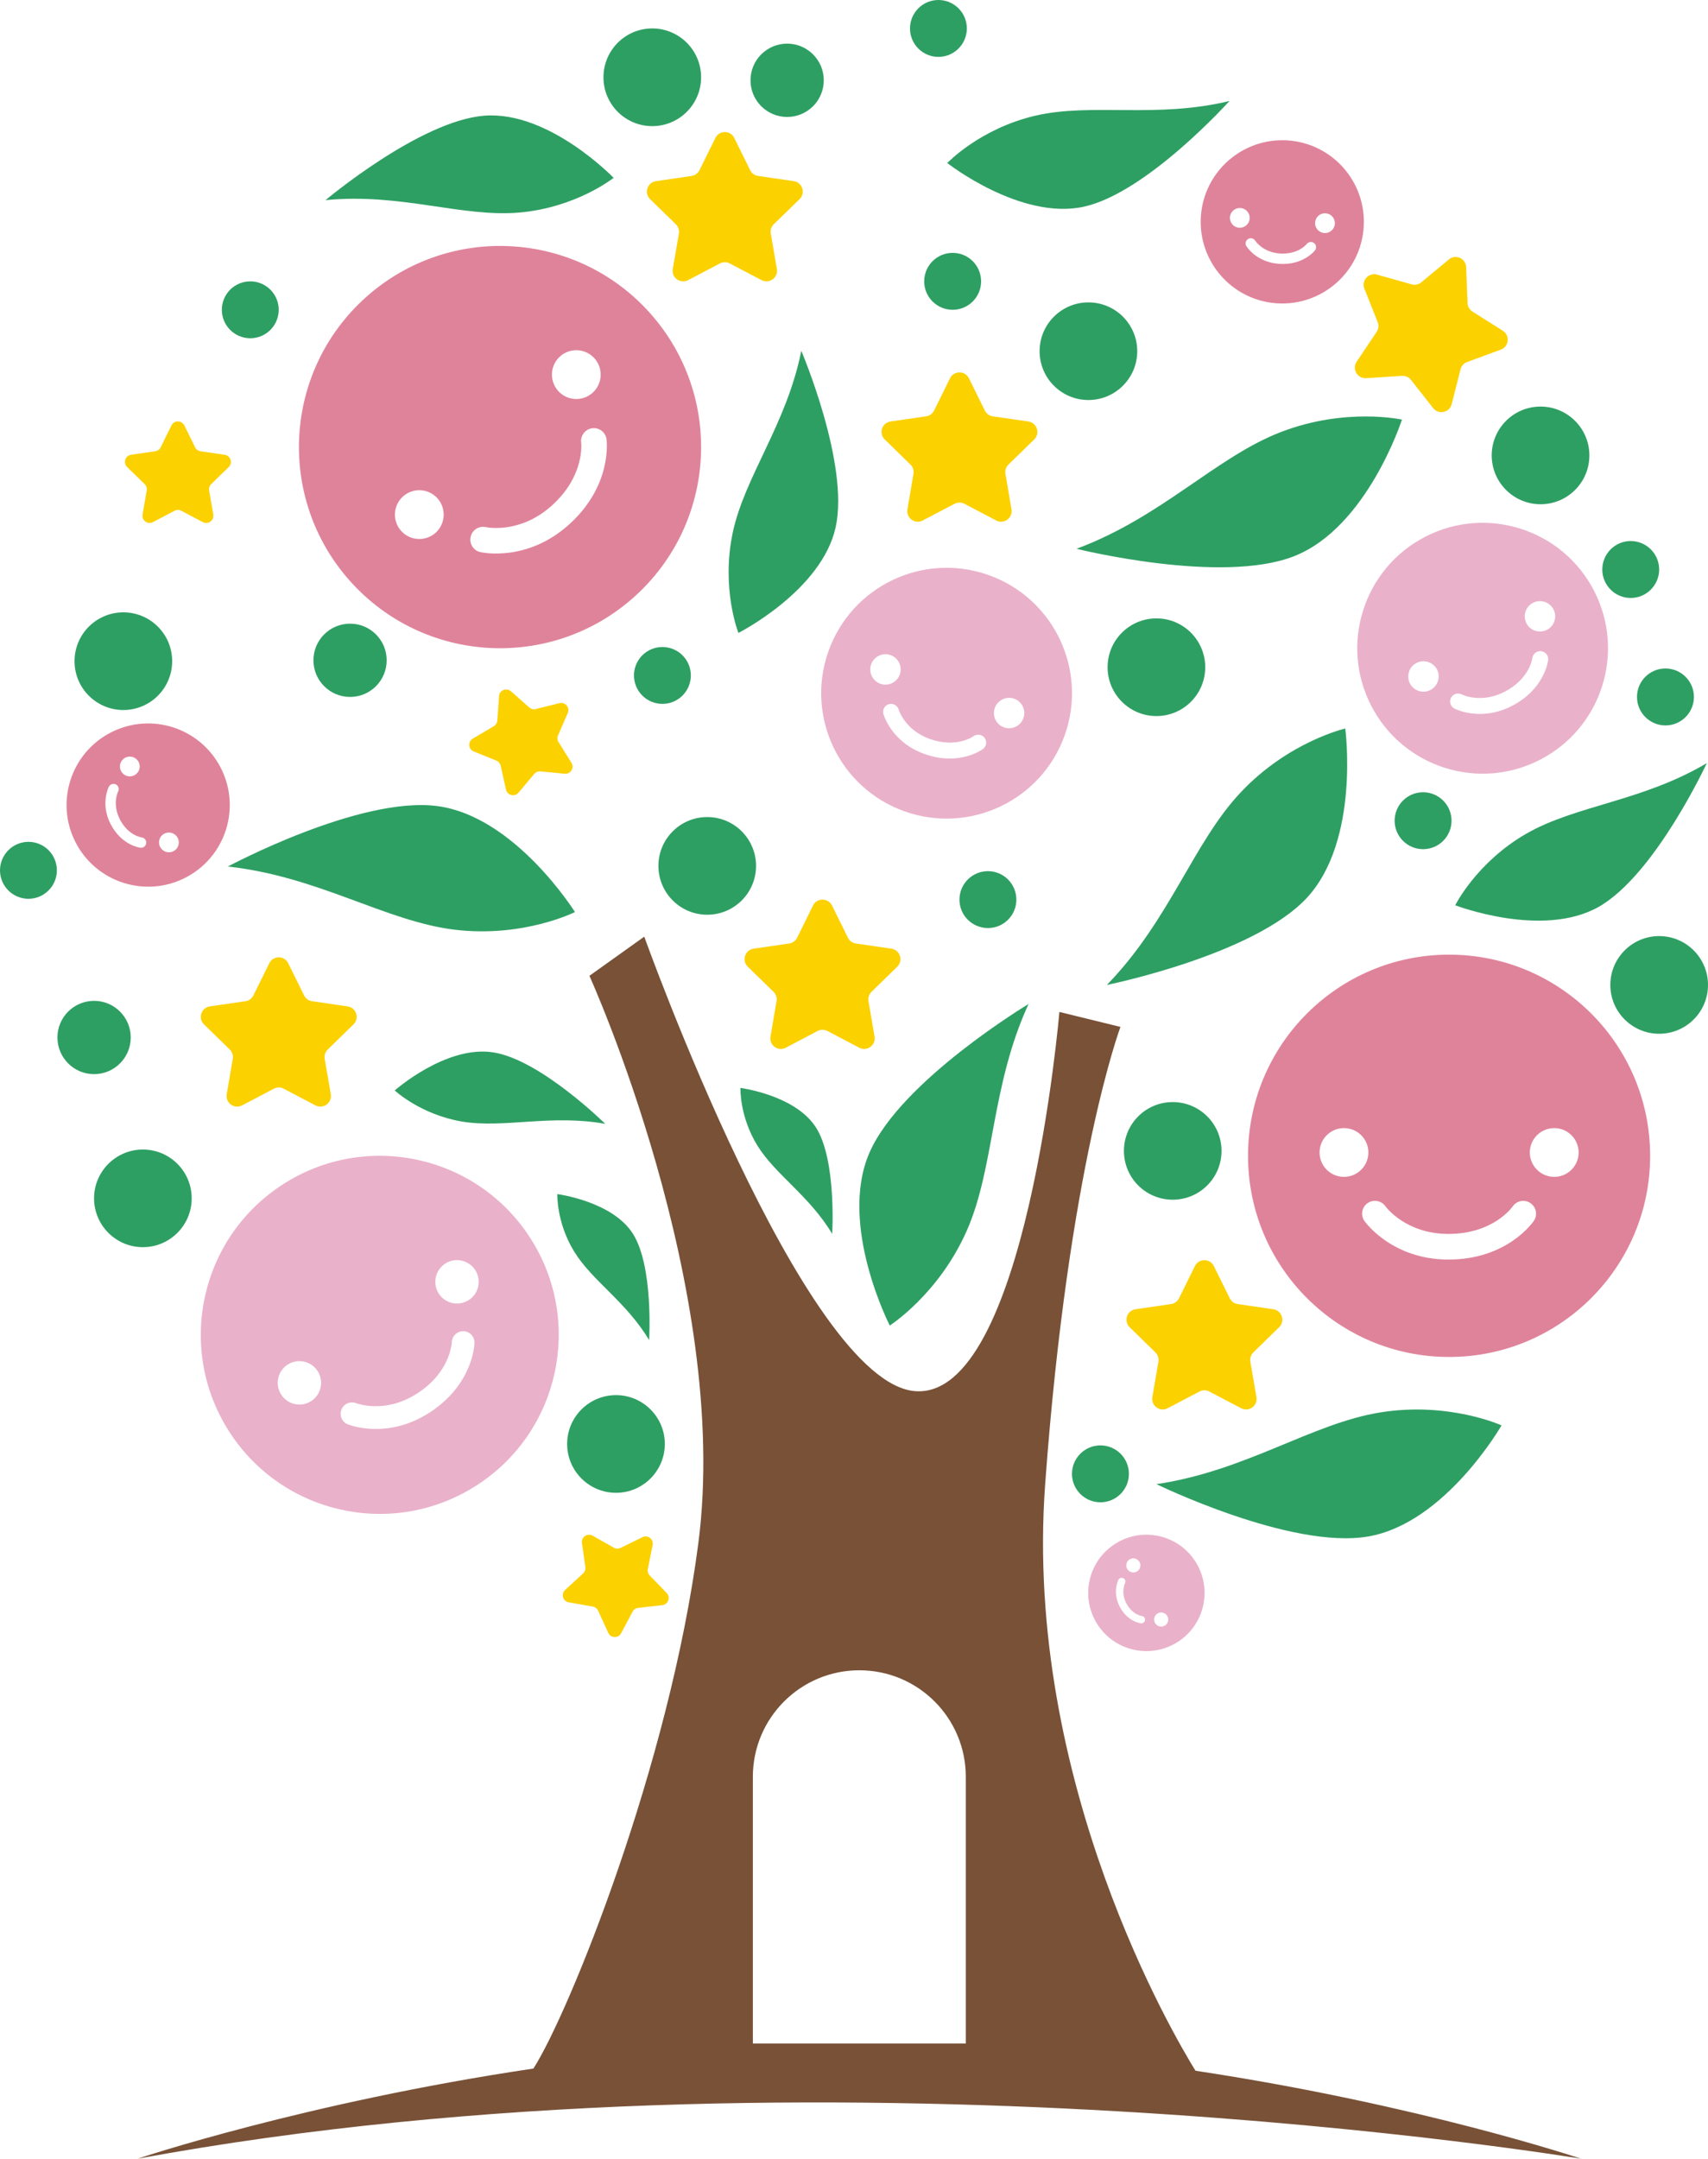 <?xml version="1.0" encoding="utf-8"?>
<!-- Generator: Adobe Illustrator 26.5.0, SVG Export Plug-In . SVG Version: 6.00 Build 0)  -->
<svg version="1.1" id="レイヤー_1" xmlns="http://www.w3.org/2000/svg" xmlns:xlink="http://www.w3.org/1999/xlink" x="0px"
	 y="0px" width="51.447px" height="65px" viewBox="0 0 51.447 65" style="enable-background:new 0 0 51.447 65;"
	 xml:space="preserve">
<style type="text/css">
	.st0{fill:#2E9F63;}
	.st1{fill:#DF839B;}
	.st2{fill:#EAB1CA;}
	.st3{fill:#785137;}
	.st4{fill:#FCD100;}
</style>
<g>
	<g>
		<path class="st0" d="M2.834,32.343c0.609,0,1.104-0.494,1.104-1.104c0-0.609-0.494-1.103-1.104-1.103
			c-0.61,0-1.104,0.494-1.104,1.103C1.73,31.849,2.224,32.343,2.834,32.343"/>
		<path class="st0" d="M10.545,20.985c0.61,0,1.102-0.494,1.102-1.103c0-0.61-0.493-1.103-1.102-1.103
			c-0.61,0-1.104,0.493-1.104,1.103C9.441,20.491,9.935,20.985,10.545,20.985"/>
		<path class="st0" d="M23.709,3.522c0.61,0,1.104-0.494,1.104-1.104c0-0.61-0.494-1.104-1.104-1.104
			c-0.608,0-1.103,0.493-1.103,1.104C22.606,3.028,23.101,3.522,23.709,3.522"/>
		<path class="st0" d="M19.952,21.194c0.474,0,0.857-0.383,0.857-0.856c0-0.473-0.383-0.856-0.857-0.856
			c-0.473,0-0.856,0.383-0.856,0.856C19.096,20.81,19.479,21.194,19.952,21.194"/>
		<path class="st0" d="M33.147,45.235c0.472,0,0.857-0.383,0.857-0.857c0-0.473-0.385-0.857-0.857-0.857
			c-0.473,0-0.858,0.384-0.858,0.857C32.289,44.852,32.674,45.235,33.147,45.235"/>
		<path class="st0" d="M29.757,27.944c0.474,0,0.857-0.382,0.857-0.856c0-0.473-0.383-0.857-0.857-0.857
			c-0.473,0-0.857,0.384-0.857,0.857C28.9,27.562,29.284,27.944,29.757,27.944"/>
		<path class="st0" d="M0.857,27.063c0.473,0,0.856-0.384,0.856-0.857c0-0.473-0.384-0.858-0.856-0.858
			C0.384,25.349,0,25.734,0,26.207C0,26.679,0.384,27.063,0.857,27.063"/>
		<path class="st0" d="M7.539,10.185c0.473,0,0.856-0.384,0.856-0.857c0-0.473-0.383-0.856-0.856-0.856
			c-0.473,0-0.857,0.383-0.857,0.856C6.682,9.801,7.066,10.185,7.539,10.185"/>
		<path class="st0" d="M28.266,1.713c0.473,0,0.856-0.384,0.856-0.857C29.123,0.384,28.739,0,28.266,0
			c-0.472,0-0.856,0.384-0.856,0.857C27.41,1.33,27.794,1.713,28.266,1.713"/>
		<path class="st0" d="M19.647,3.798c0.812,0,1.471-0.659,1.471-1.471c0-0.812-0.659-1.471-1.471-1.471
			c-0.812,0-1.47,0.659-1.47,1.471C18.176,3.14,18.835,3.798,19.647,3.798"/>
		<path class="st0" d="M35.324,36.124c0.812,0,1.47-0.658,1.47-1.47c0-0.812-0.658-1.47-1.47-1.47c-0.813,0-1.47,0.658-1.47,1.47
			C33.853,35.466,34.511,36.124,35.324,36.124"/>
		<path class="st0" d="M18.555,44.949c0.811,0,1.47-0.658,1.47-1.471c0-0.812-0.659-1.47-1.47-1.47c-0.813,0-1.472,0.658-1.472,1.47
			C17.083,44.291,17.742,44.949,18.555,44.949"/>
		<path class="st0" d="M4.304,37.553c0.812,0,1.47-0.659,1.47-1.47c0-0.812-0.658-1.47-1.47-1.47c-0.812,0-1.471,0.658-1.471,1.47
			C2.834,36.894,3.492,37.553,4.304,37.553"/>
		<path class="st0" d="M21.303,27.543c0.812,0,1.47-0.658,1.47-1.471c0-0.812-0.658-1.47-1.47-1.47c-0.813,0-1.471,0.658-1.471,1.47
			C19.832,26.885,20.49,27.543,21.303,27.543"/>
		<path class="st0" d="M32.784,12.045c0.812,0,1.471-0.659,1.471-1.47c0-0.812-0.659-1.47-1.471-1.47c-0.812,0-1.47,0.658-1.47,1.47
			C31.314,11.386,31.972,12.045,32.784,12.045"/>
		<path class="st0" d="M3.716,21.379c0.812,0,1.47-0.659,1.47-1.471c0-0.812-0.658-1.47-1.47-1.47c-0.813,0-1.471,0.659-1.471,1.47
			C2.245,20.721,2.903,21.379,3.716,21.379"/>
		<path class="st1" d="M43.648,28.745c-3.345,0-6.056,2.712-6.056,6.057c0,3.345,2.71,6.057,6.056,6.057
			c3.345,0,6.056-2.712,6.056-6.057C49.704,31.457,46.994,28.745,43.648,28.745 M40.482,35.436c-0.407,0-0.735-0.329-0.735-0.734
			c0-0.406,0.328-0.734,0.735-0.734c0.405,0,0.735,0.328,0.735,0.734C41.216,35.107,40.887,35.436,40.482,35.436 M46.204,36.757
			c-0.033,0.048-0.805,1.169-2.574,1.169h-0.014c-1.678-0.006-2.483-1.112-2.516-1.16c-0.124-0.173-0.082-0.414,0.091-0.537
			c0.173-0.123,0.413-0.082,0.537,0.089c0.028,0.04,0.627,0.832,1.889,0.836h0.013c1.341,0,1.911-0.795,1.935-0.829
			c0.12-0.173,0.359-0.218,0.534-0.099C46.273,36.346,46.321,36.581,46.204,36.757 M46.815,35.436c-0.405,0-0.735-0.329-0.735-0.734
			c0-0.406,0.33-0.734,0.735-0.734c0.406,0,0.735,0.328,0.735,0.734C47.551,35.107,47.222,35.436,46.815,35.436"/>
		<path class="st1" d="M11.032,8.941c-2.498,2.225-2.718,6.054-0.492,8.551c2.226,2.497,6.054,2.717,8.551,0.492
			c2.498-2.225,2.717-6.054,0.493-8.551C17.358,6.935,13.529,6.716,11.032,8.941 M13.119,16.044
			c-0.303,0.269-0.767,0.243-1.038-0.06c-0.269-0.302-0.243-0.766,0.06-1.037c0.303-0.27,0.767-0.243,1.037,0.059
			C13.448,15.309,13.421,15.773,13.119,16.044 M18.269,13.223c0.007,0.057,0.177,1.406-1.144,2.584
			c-0.003,0.004-0.007,0.006-0.01,0.009c-1.257,1.112-2.593,0.82-2.649,0.808c-0.208-0.048-0.336-0.254-0.289-0.462
			c0.047-0.207,0.253-0.336,0.46-0.29c0.048,0.01,1.022,0.203,1.967-0.633c0.002-0.002,0.006-0.005,0.008-0.008
			c1.001-0.893,0.898-1.865,0.893-1.905c-0.026-0.21,0.122-0.403,0.332-0.431C18.047,12.868,18.24,13.014,18.269,13.223
			 M17.848,11.828c-0.303,0.27-0.767,0.244-1.037-0.059c-0.27-0.303-0.244-0.768,0.059-1.038c0.302-0.269,0.767-0.243,1.037,0.06
			C18.177,11.094,18.151,11.558,17.848,11.828"/>
		<path class="st1" d="M6.648,23.116c-0.622-1.207-2.104-1.681-3.311-1.06c-1.206,0.621-1.681,2.104-1.059,3.31
			c0.622,1.206,2.104,1.681,3.31,1.06C6.795,25.805,7.27,24.322,6.648,23.116 M3.646,23.217C3.57,23.07,3.627,22.89,3.773,22.815
			c0.147-0.076,0.327-0.019,0.402,0.128c0.076,0.146,0.018,0.326-0.129,0.401C3.901,23.421,3.721,23.362,3.646,23.217 M4.232,25.526
			c-0.024-0.003-0.57-0.073-0.9-0.712c-0.001-0.001-0.002-0.003-0.002-0.004c-0.31-0.607-0.061-1.102-0.05-1.123
			c0.041-0.077,0.134-0.106,0.212-0.067c0.076,0.04,0.106,0.134,0.067,0.21c-0.009,0.018-0.183,0.381,0.05,0.837
			c0.001,0.001,0.001,0.003,0.002,0.005c0.249,0.483,0.642,0.541,0.658,0.544c0.085,0.011,0.146,0.089,0.135,0.174
			C4.394,25.475,4.317,25.536,4.232,25.526 M4.822,25.501c-0.075-0.146-0.018-0.325,0.129-0.4c0.146-0.076,0.326-0.018,0.402,0.129
			c0.075,0.146,0.017,0.325-0.129,0.401C5.078,25.706,4.898,25.648,4.822,25.501"/>
		<path class="st2" d="M36.088,47.16c-0.442-0.86-1.5-1.198-2.359-0.754c-0.861,0.442-1.199,1.499-0.756,2.36
			c0.443,0.86,1.5,1.198,2.36,0.755C36.194,49.078,36.532,48.021,36.088,47.16 M33.948,47.233c-0.053-0.104-0.013-0.233,0.092-0.287
			c0.105-0.053,0.232-0.012,0.287,0.092c0.053,0.104,0.012,0.232-0.092,0.286C34.13,47.378,34.002,47.337,33.948,47.233
			 M34.366,48.879c-0.017-0.001-0.407-0.052-0.641-0.507c-0.001-0.001-0.002-0.002-0.002-0.003c-0.22-0.432-0.043-0.786-0.035-0.8
			c0.027-0.055,0.096-0.076,0.15-0.048c0.055,0.027,0.077,0.096,0.048,0.15c-0.006,0.013-0.13,0.271,0.036,0.597
			c0.001,0,0.001,0.001,0.001,0.002c0.178,0.345,0.458,0.387,0.471,0.388c0.059,0.008,0.103,0.062,0.096,0.123
			C34.481,48.843,34.427,48.886,34.366,48.879 M34.788,48.862c-0.054-0.104-0.014-0.233,0.091-0.287
			c0.105-0.053,0.233-0.012,0.286,0.093c0.054,0.104,0.014,0.232-0.091,0.286C34.97,49.007,34.841,48.967,34.788,48.862"/>
		<path class="st2" d="M8.531,35.655c-2.507,1.607-3.237,4.94-1.63,7.447c1.606,2.506,4.94,3.236,7.446,1.629
			c2.507-1.606,3.236-4.94,1.63-7.447C14.371,34.778,11.038,34.048,8.531,35.655 M9.371,42.189
			c-0.304,0.195-0.708,0.105-0.903-0.199c-0.194-0.303-0.106-0.707,0.198-0.902c0.304-0.195,0.708-0.107,0.903,0.197
			C9.763,41.59,9.675,41.994,9.371,42.189 M14.292,40.431c0,0.052-0.041,1.261-1.366,2.111c-0.003,0.003-0.007,0.005-0.011,0.006
			c-1.259,0.802-2.393,0.359-2.44,0.339c-0.177-0.07-0.261-0.271-0.19-0.446c0.07-0.175,0.27-0.26,0.445-0.19
			c0.041,0.015,0.87,0.321,1.818-0.282c0.003-0.002,0.006-0.004,0.009-0.005c1.005-0.645,1.05-1.513,1.051-1.549
			c0.008-0.189,0.165-0.337,0.353-0.332C14.148,40.089,14.296,40.243,14.292,40.431 M14.118,39.147
			c-0.304,0.195-0.708,0.106-0.903-0.198c-0.195-0.303-0.106-0.708,0.198-0.903c0.304-0.195,0.708-0.106,0.903,0.198
			C14.511,38.548,14.422,38.953,14.118,39.147"/>
		<path class="st3" d="M36.01,62.351c-0.618-0.996-5.183-8.693-4.529-17.654c0.702-9.607,2.268-13.776,2.268-13.776L31.91,30.47
			c0,0-0.996,11.69-4.35,11.418c-3.353-0.272-8.154-13.685-8.154-13.685l-1.652,1.179c0,0,4.277,9.425,3.281,17.085
			c-0.867,6.665-3.898,14.152-4.968,15.818C9.194,63.306,4.144,65,4.144,65c20.664-3.813,43.478,0,43.478,0
			S42.8,63.377,36.01,62.351 M22.677,61.531V53.5c0-1.771,1.436-3.207,3.208-3.207c1.771,0,3.206,1.436,3.206,3.207v8.032h-3.383
			H22.677z"/>
		<path class="st0" d="M9.805,6.027c0,0,2.843-2.394,4.788-2.544c1.945-0.149,3.89,1.872,3.89,1.872S17.36,6.251,15.64,6.4
			C13.919,6.55,12.049,5.802,9.805,6.027"/>
		<path class="st0" d="M24.136,10.563c0,0,1.459,3.418,1.033,5.321c-0.425,1.905-2.927,3.174-2.927,3.174s-0.529-1.335-0.17-3.025
			C22.432,14.345,23.694,12.775,24.136,10.563"/>
		<path class="st0" d="M6.863,26.092c0,0,3.968-2.129,6.311-1.82c2.343,0.308,4.144,3.19,4.144,3.19s-1.554,0.783-3.631,0.531
			C11.611,27.74,9.58,26.386,6.863,26.092"/>
		<path class="st0" d="M30.981,30.231c0,0-3.861,2.317-4.797,4.488c-0.935,2.17,0.617,5.193,0.617,5.193s1.467-0.934,2.316-2.847
			C29.964,35.152,29.84,32.714,30.981,30.231"/>
		<path class="st0" d="M34.833,44.688c0,0,4.046,1.974,6.375,1.577c2.33-0.398,4.02-3.346,4.02-3.346s-1.583-0.722-3.649-0.391
			C39.513,42.858,37.535,44.29,34.833,44.688"/>
		<path class="st0" d="M18.231,33.84c0,0-1.948-1.928-3.37-2.152c-1.421-0.226-2.971,1.146-2.971,1.146s0.772,0.725,2.028,0.937
			C15.176,33.982,16.595,33.543,18.231,33.84"/>
		<path class="st0" d="M19.553,40.351c0,0,0.135-2.212-0.486-3.198c-0.62-0.985-2.28-1.198-2.28-1.198s-0.03,0.857,0.51,1.734
			C17.837,38.567,18.861,39.196,19.553,40.351"/>
		<path class="st0" d="M25.067,37.153c0,0,0.135-2.213-0.485-3.198c-0.62-0.984-2.28-1.197-2.28-1.197s-0.03,0.857,0.51,1.734
			C23.352,35.369,24.375,35.999,25.067,37.153"/>
		<path class="st4" d="M36.563,38.123l0.479,0.97c0.047,0.093,0.136,0.159,0.239,0.173l1.071,0.156
			c0.261,0.038,0.366,0.359,0.176,0.542l-0.774,0.756c-0.076,0.072-0.11,0.178-0.092,0.282l0.183,1.066
			c0.044,0.26-0.228,0.457-0.461,0.334l-0.958-0.503c-0.093-0.049-0.203-0.049-0.296,0l-0.959,0.503
			c-0.232,0.123-0.505-0.074-0.461-0.334l0.183-1.066c0.017-0.104-0.017-0.209-0.092-0.282l-0.774-0.756
			c-0.189-0.183-0.085-0.504,0.176-0.542l1.07-0.156c0.104-0.015,0.193-0.08,0.24-0.173l0.479-0.97
			C36.109,37.885,36.447,37.885,36.563,38.123"/>
		<path class="st4" d="M22.117,4.154l0.479,0.97c0.046,0.094,0.137,0.159,0.24,0.174l1.071,0.156
			c0.261,0.037,0.365,0.358,0.176,0.542l-0.775,0.755c-0.075,0.073-0.109,0.178-0.091,0.281L23.4,8.1
			c0.044,0.26-0.229,0.457-0.462,0.335l-0.958-0.503c-0.093-0.049-0.203-0.049-0.296,0l-0.957,0.503
			c-0.234,0.123-0.507-0.075-0.462-0.335l0.184-1.067c0.017-0.103-0.017-0.208-0.092-0.281l-0.775-0.755
			c-0.189-0.184-0.084-0.505,0.176-0.542l1.071-0.156c0.104-0.015,0.193-0.08,0.24-0.174l0.479-0.97
			C21.664,3.917,22.001,3.917,22.117,4.154"/>
		<path class="st4" d="M25.061,27.265l0.479,0.97c0.046,0.094,0.136,0.159,0.239,0.174l1.07,0.156
			c0.262,0.038,0.366,0.359,0.177,0.543l-0.775,0.756c-0.075,0.073-0.109,0.178-0.092,0.281l0.183,1.067
			c0.045,0.26-0.228,0.458-0.461,0.335l-0.958-0.504c-0.093-0.048-0.203-0.048-0.296,0l-0.958,0.504
			c-0.234,0.123-0.506-0.075-0.461-0.335l0.182-1.067c0.018-0.103-0.016-0.208-0.091-0.281l-0.775-0.756
			c-0.189-0.184-0.084-0.505,0.176-0.543l1.071-0.156c0.104-0.015,0.193-0.08,0.24-0.174l0.478-0.97
			C24.607,27.029,24.943,27.029,25.061,27.265"/>
		<g>
			<path class="st0" d="M28.695,9.328c0.473,0,0.857-0.383,0.857-0.856c0-0.474-0.384-0.858-0.857-0.858
				c-0.473,0-0.857,0.384-0.857,0.858C27.838,8.946,28.222,9.328,28.695,9.328"/>
			<path class="st0" d="M49.976,31.127c0.812,0,1.471-0.658,1.471-1.47c0-0.812-0.659-1.471-1.471-1.471
				c-0.812,0-1.471,0.659-1.471,1.471C48.505,30.469,49.164,31.127,49.976,31.127"/>
			<path class="st1" d="M38.777,4.227c-1.354-0.084-2.521,0.946-2.606,2.301c-0.084,1.354,0.946,2.522,2.3,2.605
				c1.355,0.084,2.522-0.946,2.605-2.3C41.162,5.479,40.131,4.312,38.777,4.227 M37.326,6.858c-0.165-0.01-0.289-0.153-0.279-0.316
				c0.01-0.164,0.151-0.289,0.317-0.279c0.163,0.011,0.289,0.152,0.278,0.316C37.632,6.743,37.489,6.868,37.326,6.858 M39.61,7.537
				c-0.015,0.019-0.355,0.453-1.072,0.408c-0.002,0-0.004,0-0.006,0c-0.68-0.045-0.977-0.513-0.989-0.533
				c-0.046-0.073-0.024-0.169,0.051-0.215c0.073-0.046,0.169-0.023,0.214,0.05c0.012,0.016,0.234,0.352,0.745,0.386h0.005
				c0.543,0.034,0.794-0.274,0.804-0.287c0.053-0.066,0.151-0.079,0.22-0.026C39.649,7.372,39.661,7.469,39.61,7.537 M39.891,7.017
				c-0.164-0.01-0.289-0.152-0.278-0.316c0.01-0.164,0.151-0.289,0.315-0.279c0.165,0.011,0.289,0.151,0.279,0.316
				C40.197,6.903,40.056,7.028,39.891,7.017"/>
			<path class="st2" d="M29.768,17.312c-1.967-0.693-4.123,0.339-4.817,2.305c-0.694,1.967,0.339,4.124,2.306,4.817
				c1.967,0.692,4.124-0.339,4.817-2.306C32.768,20.162,31.735,18.005,29.768,17.312 M26.519,20.589
				c-0.238-0.084-0.363-0.345-0.28-0.584c0.085-0.238,0.347-0.364,0.585-0.28c0.238,0.084,0.364,0.346,0.279,0.584
				C27.019,20.547,26.758,20.674,26.519,20.589 M29.61,22.552c-0.029,0.021-0.715,0.521-1.755,0.154
				c-0.002-0.001-0.006-0.002-0.008-0.003c-0.985-0.351-1.228-1.168-1.238-1.203c-0.037-0.128,0.036-0.26,0.164-0.297
				c0.127-0.036,0.26,0.037,0.297,0.164c0.009,0.029,0.197,0.619,0.938,0.884c0.001,0,0.005,0.001,0.007,0.002
				c0.789,0.278,1.288-0.071,1.309-0.086c0.107-0.077,0.257-0.054,0.335,0.053C29.737,22.324,29.715,22.473,29.61,22.552
				 M30.243,21.902c-0.238-0.083-0.363-0.345-0.279-0.584c0.084-0.239,0.346-0.364,0.584-0.28c0.238,0.084,0.363,0.346,0.279,0.584
				C30.743,21.861,30.482,21.986,30.243,21.902"/>
			<path class="st2" d="M42.928,16.163c-1.853,0.956-2.581,3.234-1.625,5.087c0.956,1.854,3.234,2.582,5.087,1.625
				c1.853-0.956,2.581-3.234,1.624-5.087C47.059,15.935,44.781,15.207,42.928,16.163 M43.086,20.777
				c-0.225,0.115-0.501,0.028-0.617-0.198c-0.116-0.226-0.028-0.502,0.197-0.617c0.225-0.116,0.501-0.028,0.618,0.197
				C43.399,20.383,43.31,20.66,43.086,20.777 M46.633,19.872c-0.004,0.036-0.11,0.877-1.091,1.383
				c-0.003,0.001-0.005,0.002-0.008,0.004c-0.931,0.477-1.693,0.093-1.725,0.076c-0.118-0.06-0.163-0.207-0.103-0.323
				c0.06-0.117,0.205-0.164,0.323-0.103c0.028,0.013,0.585,0.281,1.286-0.077c0.002-0.001,0.005-0.002,0.006-0.003
				c0.744-0.384,0.831-0.987,0.835-1.013c0.016-0.13,0.136-0.224,0.268-0.208C46.555,19.624,46.649,19.742,46.633,19.872
				 M46.596,18.965c-0.225,0.116-0.502,0.028-0.618-0.197c-0.116-0.225-0.027-0.501,0.198-0.617
				c0.224-0.116,0.501-0.027,0.617,0.197C46.909,18.573,46.82,18.849,46.596,18.965"/>
			<path class="st0" d="M37.034,3.04c0,0-2.483,2.765-4.388,3.184c-1.906,0.417-4.113-1.315-4.113-1.315s0.987-1.043,2.671-1.43
				C32.887,3.093,34.843,3.574,37.034,3.04"/>
			<path class="st4" d="M29.186,11.391l0.478,0.971c0.047,0.094,0.137,0.159,0.239,0.174l1.071,0.155
				c0.261,0.038,0.366,0.359,0.177,0.542l-0.775,0.755c-0.075,0.074-0.109,0.179-0.091,0.282l0.182,1.066
				c0.045,0.26-0.228,0.459-0.461,0.336l-0.958-0.503c-0.093-0.048-0.204-0.048-0.296,0l-0.958,0.503
				c-0.233,0.123-0.506-0.075-0.461-0.336l0.182-1.066c0.017-0.103-0.015-0.208-0.091-0.282l-0.774-0.755
				c-0.189-0.183-0.086-0.504,0.176-0.542l1.07-0.155c0.104-0.015,0.193-0.081,0.24-0.174l0.479-0.971
				C28.732,11.156,29.069,11.156,29.186,11.391"/>
			<path class="st0" d="M42.865,25.569c0.473,0,0.857-0.383,0.857-0.857c0-0.473-0.384-0.857-0.857-0.857
				c-0.474,0-0.857,0.383-0.857,0.857C42.008,25.185,42.391,25.569,42.865,25.569"/>
			<path class="st0" d="M50.166,21.843c0.473,0,0.857-0.384,0.857-0.857c0-0.474-0.384-0.858-0.857-0.858
				c-0.473,0-0.858,0.383-0.858,0.858C49.308,21.458,49.693,21.843,50.166,21.843"/>
			<path class="st0" d="M49.119,18.005c0.473,0,0.857-0.384,0.857-0.858c0-0.472-0.384-0.856-0.857-0.856
				c-0.473,0-0.856,0.384-0.856,0.856C48.262,17.621,48.646,18.005,49.119,18.005"/>
			<path class="st0" d="M34.833,21.561c0.812,0,1.47-0.658,1.47-1.47c0-0.813-0.658-1.471-1.47-1.471
				c-0.813,0-1.471,0.658-1.471,1.471C33.362,20.903,34.02,21.561,34.833,21.561"/>
			<path class="st0" d="M46.403,15.183c0.813,0,1.471-0.658,1.471-1.47c0-0.812-0.658-1.471-1.471-1.471
				c-0.812,0-1.471,0.658-1.471,1.471C44.933,14.524,45.591,15.183,46.403,15.183"/>
			<path class="st0" d="M51.412,22.977c0,0-1.563,3.372-3.262,4.331c-1.699,0.958-4.317-0.05-4.317-0.05s0.638-1.287,2.133-2.151
				C47.462,24.244,49.473,24.131,51.412,22.977"/>
			<path class="st0" d="M32.426,16.524c0,0,4.369,1.092,6.565,0.219c2.197-0.873,3.237-4.108,3.237-4.108s-1.698-0.378-3.65,0.375
				C36.625,13.764,34.988,15.574,32.426,16.524"/>
			<path class="st0" d="M33.34,29.657c0,0,4.414-0.891,6.023-2.621c1.607-1.732,1.158-5.1,1.158-5.1s-1.696,0.388-3.135,1.907
				C35.945,25.36,35.245,27.698,33.34,29.657"/>
			<path class="st4" d="M44.162,8.043l0.042,1.082c0.004,0.104,0.059,0.2,0.148,0.256l0.915,0.579
				c0.223,0.141,0.186,0.476-0.06,0.567l-1.016,0.374c-0.098,0.036-0.173,0.118-0.198,0.22l-0.267,1.048
				c-0.065,0.257-0.396,0.326-0.558,0.119l-0.669-0.85c-0.065-0.083-0.167-0.127-0.271-0.12l-1.079,0.069
				c-0.264,0.017-0.431-0.275-0.286-0.495l0.603-0.899c0.058-0.087,0.069-0.197,0.031-0.295l-0.4-1.006
				c-0.097-0.244,0.128-0.495,0.382-0.423l1.042,0.294c0.1,0.029,0.209,0.006,0.289-0.061l0.833-0.691
				C43.845,7.643,44.152,7.781,44.162,8.043"/>
		</g>
		<path class="st4" d="M8.681,29.003l0.479,0.97c0.046,0.095,0.136,0.159,0.24,0.174l1.071,0.156
			c0.26,0.038,0.365,0.358,0.176,0.542l-0.775,0.756c-0.075,0.073-0.11,0.179-0.092,0.282l0.184,1.065
			c0.044,0.26-0.228,0.458-0.462,0.336l-0.958-0.503c-0.092-0.049-0.203-0.049-0.295,0L7.29,33.284
			c-0.234,0.122-0.506-0.076-0.461-0.336l0.182-1.065c0.018-0.104-0.016-0.209-0.091-0.282l-0.775-0.756
			c-0.189-0.184-0.085-0.504,0.177-0.542l1.071-0.156c0.103-0.015,0.193-0.08,0.239-0.174l0.48-0.97
			C8.227,28.767,8.564,28.767,8.681,29.003"/>
		<path class="st4" d="M5.553,12.81l0.325,0.66c0.032,0.064,0.092,0.108,0.163,0.118l0.728,0.106
			c0.177,0.026,0.248,0.244,0.12,0.369l-0.527,0.514c-0.051,0.049-0.075,0.122-0.062,0.191l0.124,0.726
			c0.03,0.176-0.155,0.311-0.314,0.228L5.46,15.379c-0.063-0.033-0.138-0.033-0.201,0l-0.651,0.342
			c-0.159,0.083-0.344-0.052-0.314-0.228l0.125-0.726c0.013-0.069-0.012-0.141-0.063-0.191l-0.527-0.514
			c-0.128-0.124-0.057-0.343,0.12-0.369l0.728-0.106c0.071-0.01,0.132-0.054,0.162-0.118l0.326-0.66
			C5.245,12.649,5.473,12.649,5.553,12.81"/>
		<path class="st4" d="M15.39,20.815l0.552,0.486c0.053,0.048,0.126,0.066,0.195,0.049l0.714-0.178
			c0.174-0.043,0.322,0.132,0.251,0.297l-0.294,0.675c-0.028,0.064-0.023,0.14,0.015,0.2l0.39,0.624
			c0.095,0.152-0.026,0.347-0.204,0.329l-0.732-0.07c-0.071-0.007-0.141,0.022-0.186,0.077l-0.473,0.563
			c-0.116,0.137-0.339,0.083-0.377-0.092l-0.159-0.718c-0.016-0.07-0.064-0.128-0.13-0.154l-0.682-0.276
			c-0.166-0.067-0.183-0.295-0.029-0.387l0.633-0.374c0.062-0.036,0.101-0.1,0.106-0.171l0.052-0.735
			C15.043,20.783,15.256,20.696,15.39,20.815"/>
		<path class="st4" d="M17.849,46.24l0.641,0.362c0.062,0.035,0.137,0.037,0.201,0.006l0.661-0.323
			c0.161-0.079,0.342,0.061,0.306,0.237l-0.145,0.721c-0.014,0.07,0.007,0.142,0.056,0.194l0.511,0.529
			c0.125,0.128,0.048,0.345-0.13,0.365l-0.731,0.084c-0.07,0.007-0.133,0.05-0.166,0.114l-0.344,0.648
			c-0.085,0.159-0.313,0.153-0.388-0.011l-0.306-0.67c-0.029-0.064-0.089-0.109-0.159-0.122l-0.725-0.127
			c-0.176-0.031-0.241-0.25-0.108-0.372l0.541-0.498c0.053-0.048,0.078-0.119,0.068-0.19l-0.103-0.729
			C17.504,46.282,17.693,46.152,17.849,46.24"/>
	</g>
</g>
</svg>
